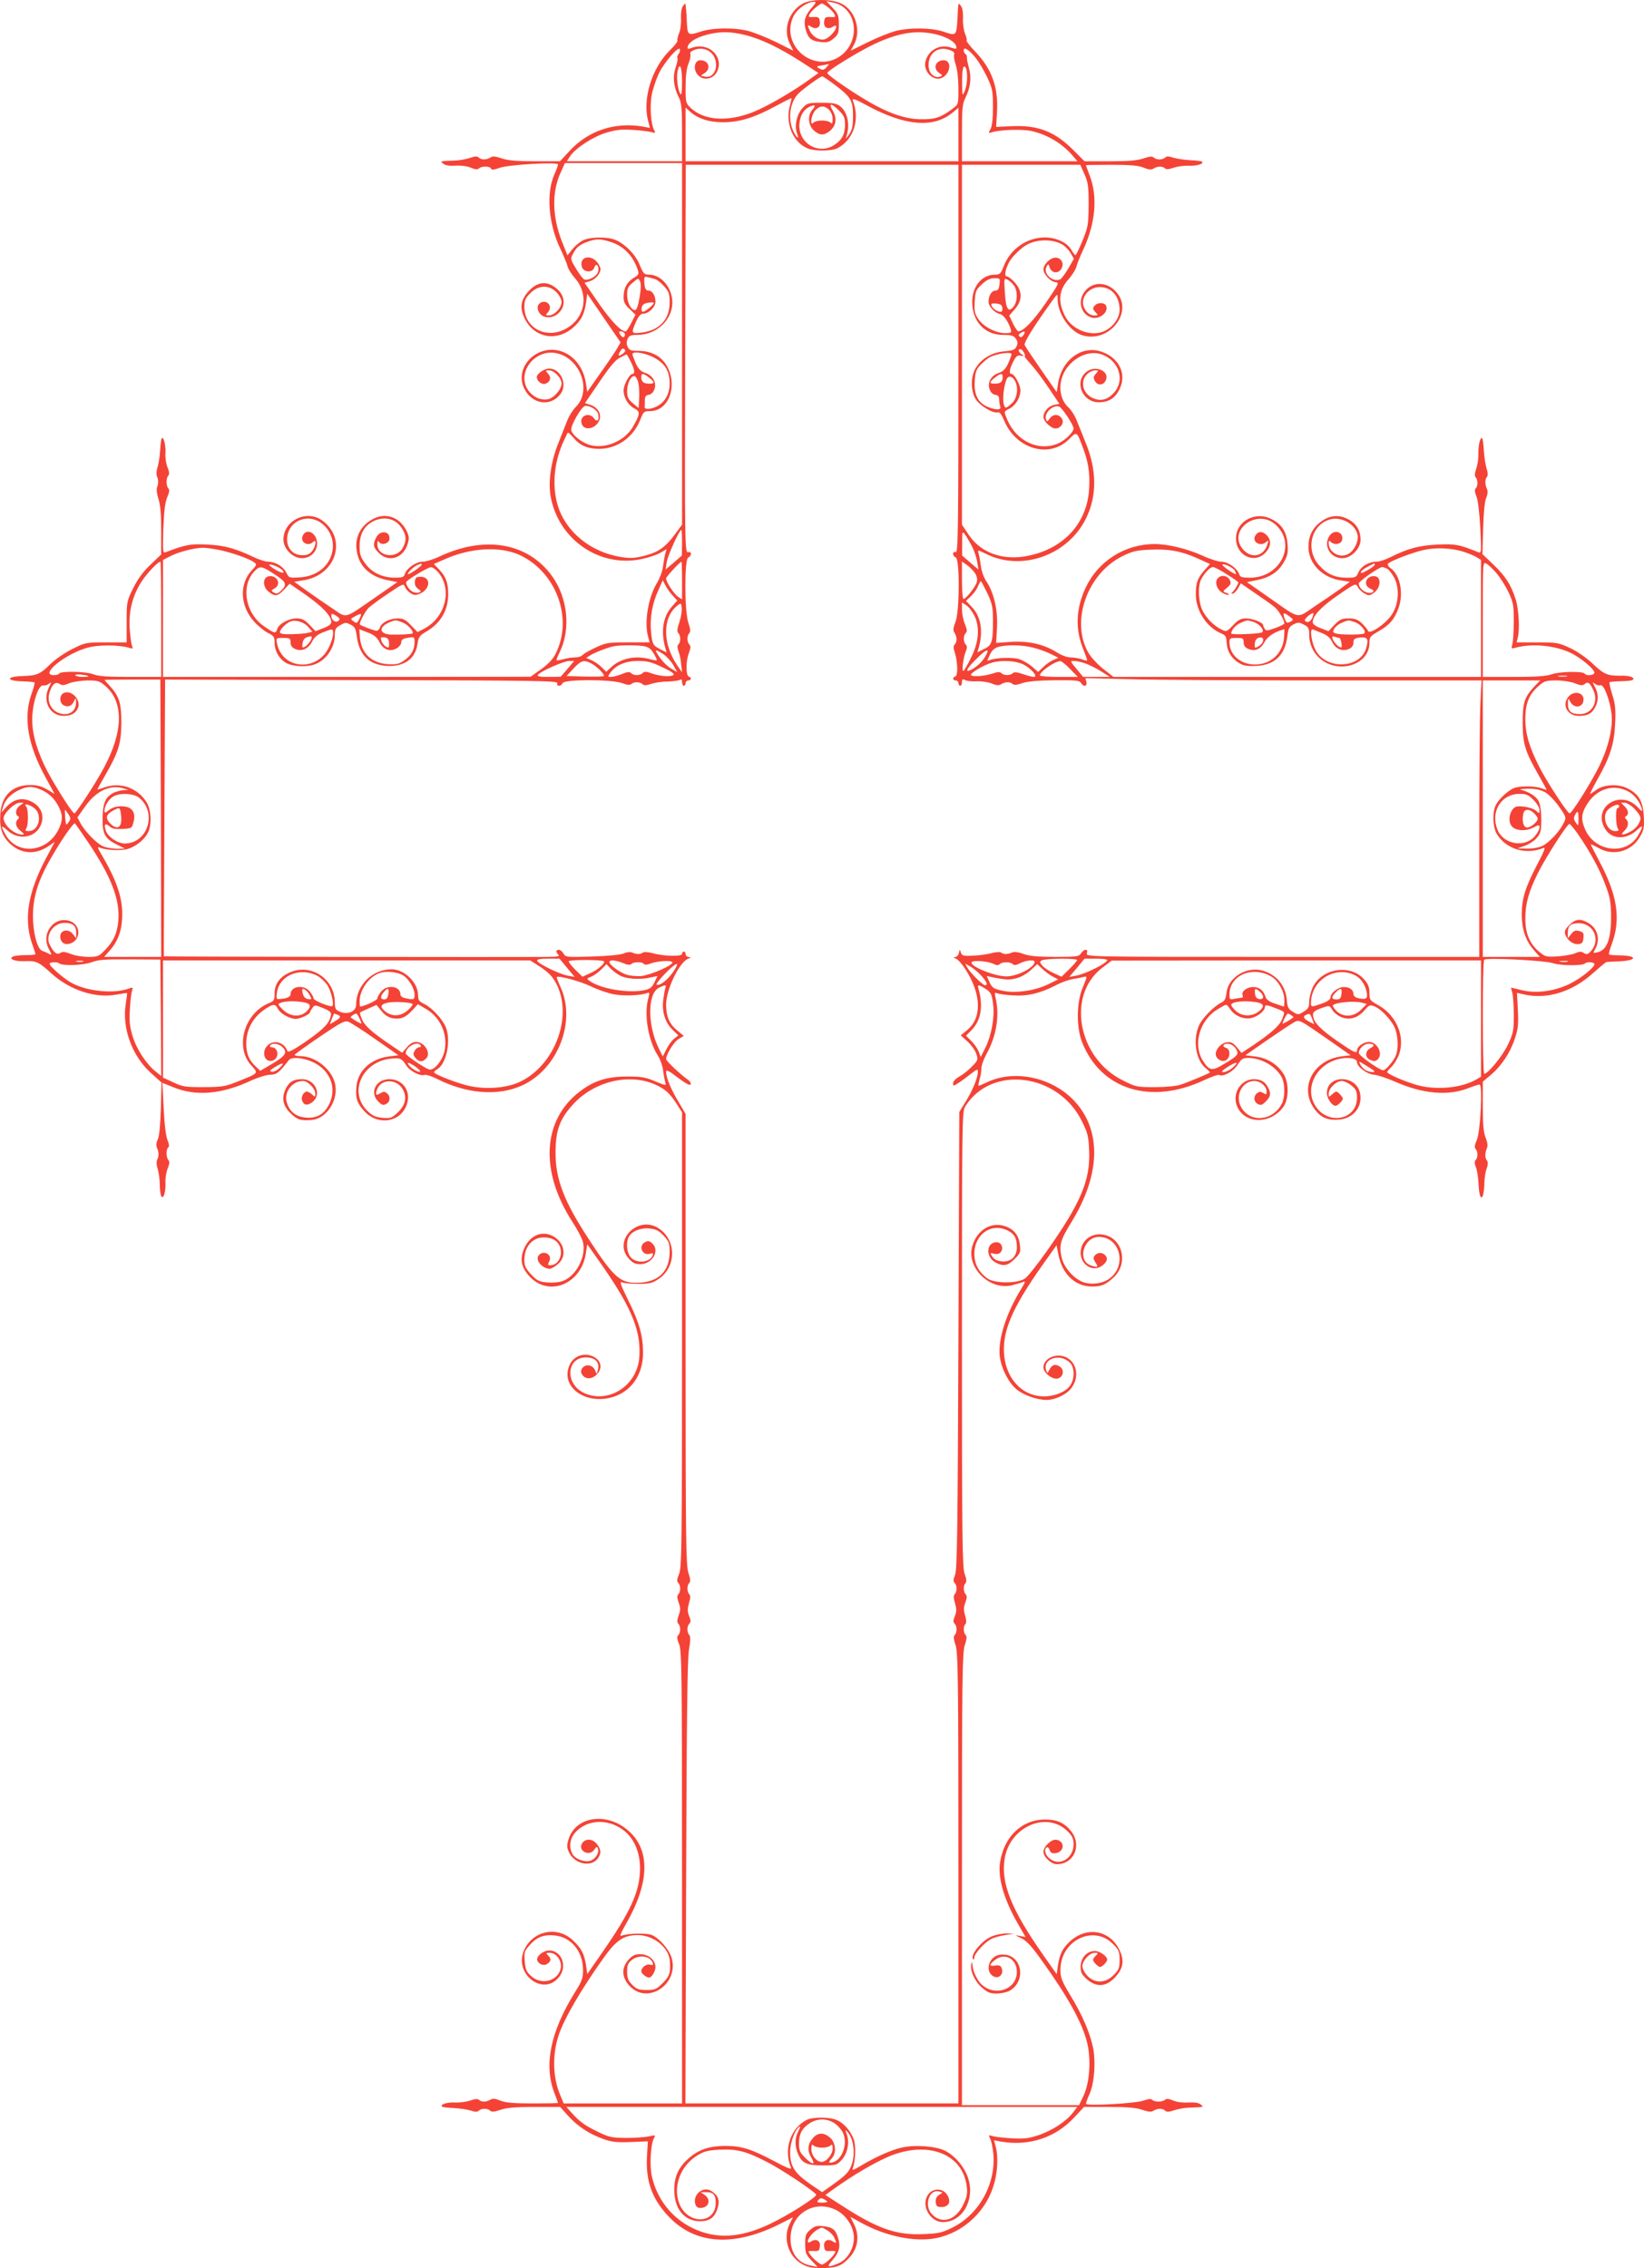 <?xml version="1.0" standalone="no"?>
<!DOCTYPE svg PUBLIC "-//W3C//DTD SVG 20010904//EN"
 "http://www.w3.org/TR/2001/REC-SVG-20010904/DTD/svg10.dtd">
<svg version="1.0" xmlns="http://www.w3.org/2000/svg"
 width="928pt" height="1280pt" viewBox="0 0 928 1280"
 preserveAspectRatio="xMidYMid meet">
<g transform="translate(0,1280) scale(0.1,-0.1)"
fill="#f44336" stroke="none">
<path d="M4530 12779 c-79 -45 -111 -148 -72 -225 l20 -40 -96 48 c-53 26
-124 54 -157 63 -82 21 -207 19 -275 -5 -62 -21 -69 -17 -72 40 -2 48 -4 81
-7 105 -2 19 -2 19 -15 2 -9 -11 -13 -38 -12 -70 2 -29 -3 -67 -11 -85 -7 -18
-11 -36 -9 -41 3 -4 -15 -28 -40 -52 -106 -103 -160 -282 -124 -407 l9 -34
-42 8 c-158 26 -306 -23 -412 -138 l-54 -58 -140 0 c-103 0 -153 4 -188 16
-36 12 -51 14 -65 5 -23 -14 -51 -14 -65 0 -8 8 -21 8 -50 -2 -21 -7 -58 -14
-83 -15 -88 -3 -88 -3 -66 -19 11 -9 35 -12 67 -10 30 2 64 -2 86 -11 25 -11
39 -12 46 -5 15 15 64 14 69 -1 3 -8 16 -7 49 5 50 18 329 34 329 19 0 -5 -9
-31 -21 -57 -47 -107 -33 -280 35 -421 18 -38 36 -81 40 -97 3 -15 22 -44 40
-65 84 -93 59 -230 -53 -289 -111 -58 -231 7 -231 126 0 36 6 49 34 77 46 46
104 48 147 5 17 -18 29 -40 29 -56 0 -32 -41 -75 -71 -75 -21 0 -21 1 -5 19
26 29 -1 69 -38 55 -23 -9 -28 -35 -11 -60 22 -33 77 -33 110 1 39 38 35 94
-10 134 -53 46 -105 44 -155 -6 -51 -52 -59 -99 -28 -161 54 -109 180 -132
274 -50 44 39 62 73 72 139 l7 51 94 -137 94 -137 -18 -32 c-10 -17 -52 -80
-94 -139 l-76 -108 -7 44 c-13 94 -71 166 -148 187 -134 36 -258 -95 -201
-212 42 -88 146 -106 203 -34 44 53 5 146 -62 146 -28 0 -70 -29 -70 -48 0
-22 28 -44 47 -38 29 9 37 35 17 57 -16 18 -16 19 5 19 29 0 71 -43 71 -74 0
-33 -43 -82 -77 -89 -66 -12 -133 47 -133 118 0 76 71 145 149 145 151 0 244
-206 140 -308 -16 -16 -38 -51 -48 -78 -11 -27 -33 -83 -49 -124 -42 -104 -58
-217 -44 -300 43 -244 276 -405 513 -355 39 8 87 24 106 35 l36 21 -7 -23 c-4
-13 -9 -45 -13 -72 -3 -28 -19 -70 -34 -95 -50 -81 -74 -225 -50 -306 l8 -30
-121 0 c-112 0 -126 -2 -183 -29 -35 -16 -68 -35 -74 -42 -6 -8 -26 -14 -43
-14 -17 0 -47 -4 -65 -10 -19 -5 -36 -8 -39 -6 -2 2 5 21 16 43 65 129 48 307
-41 431 -136 189 -379 232 -635 112 -35 -17 -79 -30 -97 -30 -37 0 -90 -37
-100 -70 -5 -17 -15 -20 -58 -20 -70 1 -129 29 -166 81 -26 35 -31 51 -31 98
0 73 31 122 92 146 58 21 112 5 145 -44 27 -39 29 -71 8 -110 -34 -68 -145
-53 -145 18 0 18 3 22 9 13 13 -21 55 -11 59 14 7 49 -55 55 -76 8 -18 -38
-15 -53 17 -85 55 -55 138 -29 162 51 10 32 9 44 -7 76 -40 79 -122 105 -196
61 -61 -36 -92 -93 -86 -162 8 -94 71 -158 175 -179 l56 -11 -124 -86 c-179
-124 -159 -119 -239 -65 -38 25 -103 70 -144 99 l-75 54 44 7 c190 25 259 231
115 338 -88 65 -220 1 -220 -107 0 -52 52 -105 104 -105 49 0 86 36 86 83 0
57 -57 90 -80 46 -20 -37 28 -67 58 -37 21 21 15 -27 -7 -53 -14 -17 -28 -23
-57 -22 -112 3 -111 171 2 202 97 27 192 -73 170 -181 -16 -83 -88 -140 -181
-146 -62 -4 -64 -4 -79 27 -18 35 -62 61 -102 61 -15 0 -52 12 -82 26 -105 50
-165 66 -262 71 -94 5 -124 -1 -234 -43 -17 -7 -18 -1 -14 132 4 102 10 149
22 178 12 27 14 42 7 49 -14 14 -14 60 -1 73 7 7 6 22 -4 46 -8 19 -14 55 -12
79 3 45 -10 97 -21 86 -3 -4 -7 -35 -9 -69 -2 -35 -9 -78 -15 -96 -6 -18 -7
-41 -3 -50 9 -21 9 -42 0 -64 -4 -9 0 -37 8 -62 11 -33 16 -85 16 -181 l0
-134 -60 -57 c-42 -40 -72 -81 -98 -133 -36 -73 -37 -77 -37 -190 l0 -116
-115 0 c-114 0 -118 -1 -191 -37 -44 -22 -96 -58 -125 -86 -56 -56 -76 -65
-156 -67 -97 -3 -95 -28 2 -30 33 -1 62 -4 65 -6 2 -3 -5 -32 -17 -65 -48
-133 -21 -291 82 -476 l48 -88 -42 25 c-31 18 -57 25 -95 25 -101 0 -163 -60
-169 -165 -5 -81 10 -125 58 -169 62 -56 142 -60 214 -11 l35 24 -49 -92
c-101 -190 -126 -339 -81 -476 12 -33 21 -63 21 -66 0 -3 -26 -5 -57 -5 -32 0
-64 -4 -72 -9 -23 -14 17 -28 74 -25 60 2 74 -4 145 -69 103 -94 249 -142 366
-120 33 6 60 10 61 9 2 -1 -2 -29 -7 -61 -22 -136 35 -293 141 -389 l61 -55
-4 -148 c-3 -93 -9 -158 -18 -175 -8 -16 -9 -34 -4 -45 11 -25 12 -45 2 -66
-6 -11 -5 -31 2 -53 6 -19 12 -59 12 -88 0 -30 4 -60 9 -67 12 -20 26 28 23
80 -1 24 5 59 13 78 10 25 11 39 4 46 -14 14 -14 64 -1 72 6 4 5 19 -4 40 -9
21 -18 92 -22 179 l-7 145 63 -25 c127 -52 272 -39 435 37 39 18 87 33 109 34
38 1 49 9 107 83 16 19 80 14 136 -12 94 -44 134 -140 95 -229 -28 -63 -71
-89 -135 -84 -55 5 -91 32 -107 83 -20 59 28 124 91 124 27 0 69 -44 69 -71 0
-21 -1 -21 -18 -6 -10 10 -23 17 -29 17 -18 0 -35 -28 -28 -49 9 -29 31 -32
59 -10 55 43 15 129 -59 129 -47 0 -71 -14 -90 -50 -27 -53 -20 -98 24 -141
38 -38 57 -44 121 -39 86 7 155 118 130 210 -22 80 -111 149 -193 150 -21 0
-36 4 -33 8 3 5 67 51 142 102 118 80 140 92 161 84 13 -5 82 -49 153 -99
l129 -90 -56 -7 c-101 -14 -172 -80 -181 -168 -6 -66 2 -94 44 -140 74 -82
200 -66 238 31 31 76 -17 149 -96 149 -76 0 -114 -75 -63 -126 20 -20 28 -23
45 -14 24 13 26 43 4 61 -13 10 -19 10 -36 0 -26 -16 -31 -10 -19 22 22 58
106 61 142 4 29 -46 19 -93 -27 -136 -33 -31 -40 -33 -86 -29 -39 4 -56 12
-84 39 -108 105 -30 278 133 295 53 5 60 2 87 -39 19 -31 79 -62 103 -53 8 3
40 -7 71 -23 170 -85 344 -98 480 -36 201 92 306 361 216 555 -13 29 -23 54
-21 56 10 10 131 -23 192 -52 39 -19 97 -39 130 -45 57 -11 152 -7 188 7 14 5
15 1 7 -28 -26 -90 -2 -238 54 -326 13 -20 26 -57 29 -82 3 -25 9 -55 12 -67
7 -21 6 -21 -57 5 -53 23 -78 27 -158 27 -112 0 -186 -23 -265 -83 -213 -161
-230 -449 -44 -737 29 -44 56 -96 60 -115 19 -83 -41 -195 -117 -220 -20 -7
-59 -10 -87 -7 -43 4 -56 10 -89 45 -31 34 -38 49 -38 82 0 53 23 96 62 116
36 19 91 13 119 -12 47 -43 25 -133 -34 -134 -15 0 -16 3 -7 21 21 38 -31 68
-59 35 -22 -26 20 -76 63 -76 8 0 28 12 45 26 53 44 38 124 -29 159 -62 32
-129 3 -161 -70 -26 -59 -17 -106 28 -156 109 -121 294 -47 320 128 l8 51 70
-99 c165 -234 225 -367 225 -501 0 -56 -6 -85 -24 -124 -53 -113 -185 -165
-291 -114 -107 52 -98 200 13 200 50 0 77 -27 68 -66 l-7 -28 -12 25 c-15 29
-54 32 -71 7 -8 -13 -8 -23 0 -35 17 -27 53 -28 80 -2 41 39 27 90 -30 109
-50 16 -102 -7 -122 -56 -48 -114 76 -215 225 -183 116 25 191 124 191 254 0
97 -21 171 -84 298 -45 92 -50 106 -32 100 12 -5 53 -8 92 -8 60 0 77 4 111
27 101 67 103 218 3 285 -116 79 -263 -66 -171 -169 22 -25 37 -32 64 -32 70
0 114 77 68 118 -15 14 -24 15 -40 6 -40 -21 -15 -79 28 -65 16 5 20 3 15 -10
-16 -40 -89 -47 -122 -12 -24 25 -30 84 -12 118 18 32 68 52 119 46 36 -4 52
-13 78 -41 29 -31 33 -42 33 -91 0 -105 -59 -166 -164 -173 -113 -7 -145 20
-291 243 -143 218 -190 342 -189 495 1 124 25 188 101 270 118 128 314 175
461 110 56 -25 83 -49 122 -110 l30 -47 0 -1281 c0 -1163 -2 -1285 -16 -1322
-13 -31 -14 -44 -5 -53 14 -14 14 -50 0 -64 -8 -8 -7 -21 2 -47 11 -30 11 -42
0 -72 -9 -26 -10 -39 -2 -47 14 -14 14 -50 0 -64 -9 -9 -8 -22 5 -53 14 -37
16 -159 16 -1315 l0 -1275 -334 0 -334 0 -20 48 c-41 96 -45 223 -10 332 30
95 131 268 261 449 67 93 109 120 186 121 89 0 176 -69 182 -145 5 -68 -1 -87
-40 -126 -35 -35 -44 -39 -91 -39 -44 0 -56 4 -81 29 -23 24 -29 38 -29 75 0
36 5 48 26 65 41 32 103 24 118 -15 5 -13 2 -15 -14 -11 -22 6 -50 -16 -50
-38 0 -12 29 -35 44 -35 14 0 36 35 36 59 0 40 -39 73 -86 73 -30 0 -44 -7
-66 -31 -41 -46 -39 -99 5 -147 101 -111 282 9 238 158 -14 47 -70 111 -111
128 -30 13 -139 10 -172 -4 -12 -5 -3 17 28 71 127 222 135 402 23 511 -121
119 -309 98 -350 -39 -10 -33 -10 -45 4 -74 31 -65 125 -84 162 -32 20 29 19
49 -6 81 -24 31 -65 32 -83 4 -26 -42 39 -77 68 -37 13 19 16 20 21 7 9 -23
-12 -57 -41 -68 -31 -12 -88 9 -103 38 -22 41 -13 92 22 127 72 72 191 71 276
-1 54 -47 84 -121 84 -209 -1 -129 -53 -243 -218 -480 l-80 -115 -7 50 c-10
66 -28 98 -77 143 -89 80 -224 51 -273 -59 -58 -133 106 -261 196 -153 51 60
18 152 -54 152 -34 0 -75 -34 -67 -56 7 -21 36 -32 54 -21 24 15 26 29 8 48
-15 15 -14 16 9 16 36 0 69 -46 62 -85 -14 -74 -108 -100 -167 -47 -27 24 -33
37 -37 84 -4 50 -2 58 27 90 40 46 79 62 141 56 94 -9 160 -89 161 -193 1 -47
-5 -63 -45 -127 -139 -224 -177 -410 -117 -568 12 -30 21 -56 21 -57 0 -2 -65
-3 -144 -3 -109 0 -153 4 -182 16 -29 12 -43 13 -56 5 -22 -14 -51 -14 -64 -1
-7 7 -23 6 -50 -4 -21 -7 -59 -12 -84 -11 -44 3 -88 -11 -75 -23 3 -3 33 -7
66 -8 32 -2 75 -8 95 -14 26 -9 39 -9 47 -1 14 14 50 14 64 0 8 -8 24 -7 59 5
35 12 85 16 192 16 l144 0 44 -49 c54 -60 121 -104 200 -132 48 -17 77 -20
155 -17 l96 4 -5 -86 c-8 -139 30 -242 124 -340 149 -156 366 -171 625 -41
l75 38 -18 -36 c-40 -79 -10 -182 67 -226 32 -19 55 -24 114 -24 80 0 111 11
153 56 52 54 62 126 28 193 l-20 40 62 -34 c140 -77 305 -110 423 -86 158 32
288 156 329 315 18 67 21 154 6 203 l-9 34 42 -8 c158 -26 306 23 412 138 l54
58 140 0 c103 0 153 -4 188 -16 36 -12 51 -14 65 -5 23 14 51 14 65 0 8 -8 21
-8 50 2 21 7 58 14 83 15 88 3 88 3 66 19 -11 9 -35 12 -67 10 -30 -2 -64 2
-86 11 -25 11 -39 12 -46 5 -14 -14 -60 -14 -73 -1 -7 7 -21 6 -45 -3 -40 -17
-329 -33 -329 -19 0 5 9 31 21 57 26 60 35 175 20 255 -17 85 -60 187 -128
298 -50 83 -57 102 -57 146 0 165 186 257 296 146 34 -34 38 -43 38 -90 0 -46
-4 -56 -34 -86 -46 -46 -104 -48 -147 -5 -17 18 -29 40 -29 56 0 31 41 75 70
75 20 0 20 -1 6 -16 -9 -8 -16 -19 -16 -24 0 -11 29 -40 40 -40 11 0 40 29 40
41 0 20 -42 49 -70 49 -45 0 -80 -39 -80 -89 0 -32 6 -44 35 -70 53 -46 105
-44 155 6 51 52 59 99 28 161 -54 109 -180 132 -274 50 -44 -39 -62 -73 -72
-138 l-7 -51 -76 108 c-181 258 -240 406 -218 544 29 181 238 272 356 154 26
-26 33 -41 33 -73 0 -78 -77 -126 -133 -82 -27 21 -36 53 -18 65 5 3 13 -4 16
-15 5 -16 14 -20 32 -18 53 6 56 69 5 76 -27 4 -72 -39 -72 -68 0 -29 44 -70
75 -70 100 0 145 111 78 190 -36 44 -78 62 -142 62 -132 1 -234 -96 -256 -243
-13 -87 22 -207 99 -342 l45 -78 -32 6 c-30 6 -30 5 8 -13 31 -15 59 -45 121
-133 142 -198 221 -341 249 -450 25 -95 17 -226 -17 -302 l-27 -57 -330 0
-331 0 0 1275 c0 1135 2 1279 16 1321 11 33 13 49 5 57 -14 14 -14 50 -1 63 6
6 5 23 -2 47 -9 30 -9 46 1 73 10 26 10 39 2 47 -14 14 -14 50 -1 63 7 7 6 24
-5 53 -13 38 -15 204 -15 1325 0 1227 1 1282 18 1311 146 237 525 190 659 -82
33 -67 38 -85 41 -169 7 -163 -47 -292 -238 -563 -52 -74 -108 -144 -123 -155
-41 -30 -173 -30 -214 0 -49 36 -73 82 -73 138 0 112 98 179 190 131 37 -19
50 -43 50 -93 0 -53 -33 -85 -85 -80 -26 2 -42 10 -53 26 -15 22 -14 23 10 17
16 -4 29 -1 37 9 18 22 4 56 -23 56 -60 0 -64 -85 -5 -115 43 -23 68 -18 106
20 33 33 35 39 30 81 -6 54 -35 90 -89 106 -77 23 -153 -25 -179 -112 -37
-122 97 -254 224 -223 23 6 51 14 61 18 16 7 15 2 -8 -36 -84 -135 -132 -283
-123 -378 7 -69 49 -153 95 -191 41 -34 116 -60 171 -60 51 1 114 32 141 70
56 78 13 180 -75 180 -46 0 -85 -30 -85 -66 0 -28 41 -64 73 -64 35 0 50 46
21 67 -25 18 -46 13 -60 -16 -12 -23 -12 -23 -19 -2 -20 65 80 96 135 41 27
-27 27 -93 0 -130 -25 -35 -87 -60 -148 -60 -133 1 -229 118 -225 275 2 118
63 247 216 464 l81 114 11 -55 c22 -110 95 -178 190 -178 53 0 77 10 123 53
79 76 52 210 -48 237 -73 20 -140 -28 -140 -100 0 -66 66 -108 116 -76 32 21
40 42 24 61 -16 19 -44 19 -60 0 -10 -12 -9 -20 4 -40 18 -27 12 -30 -29 -15
-76 29 -37 160 48 160 121 0 161 -165 57 -237 -35 -25 -90 -33 -135 -22 -58
16 -120 84 -133 146 -14 67 -6 96 54 193 171 276 174 531 9 697 -128 128 -337
168 -487 94 -23 -11 -43 -19 -45 -18 -1 2 2 19 7 38 6 18 10 46 10 62 0 15 13
51 29 80 55 99 74 213 52 310 -8 34 -7 38 7 32 10 -4 49 -10 88 -12 81 -6 155
11 244 57 30 16 73 31 95 35 22 3 50 9 62 12 21 5 21 4 -5 -59 -36 -85 -37
-224 -4 -309 106 -269 389 -356 690 -214 41 19 78 32 83 29 22 -13 81 19 105
57 20 32 30 39 57 39 78 0 159 -47 193 -111 18 -36 18 -112 0 -147 -52 -100
-182 -110 -231 -18 -35 65 8 146 76 146 34 0 69 -31 69 -60 0 -17 -3 -19 -19
-8 -15 9 -23 9 -35 -1 -22 -18 -20 -48 4 -61 17 -9 25 -6 45 14 28 28 31 46
13 79 -17 33 -39 46 -79 47 -75 0 -126 -80 -96 -153 43 -101 187 -103 260 -5
32 43 34 132 5 183 -33 56 -91 94 -161 103 l-57 7 115 80 c64 44 131 89 150
100 40 24 27 30 209 -96 l120 -84 -50 -6 c-161 -20 -242 -176 -155 -296 36
-50 76 -67 142 -61 82 8 134 77 115 154 -26 101 -186 98 -186 -4 0 -30 28 -72
49 -72 12 0 41 29 41 40 0 10 -28 40 -37 40 -4 0 -15 -7 -25 -17 -17 -15 -18
-15 -18 6 0 29 43 71 74 71 13 0 38 -12 55 -26 26 -21 31 -33 31 -68 0 -132
-176 -159 -241 -36 -50 93 7 211 120 249 58 19 121 12 121 -13 0 -26 58 -69
97 -71 21 -2 75 -20 120 -40 155 -68 297 -81 413 -35 28 11 56 20 62 20 18 0
5 -267 -16 -314 -12 -27 -14 -42 -7 -49 14 -14 14 -50 1 -63 -8 -8 -7 -20 1
-40 7 -16 13 -58 15 -93 4 -106 30 -104 33 3 0 27 6 64 13 82 8 23 8 36 1 46
-12 14 -11 43 1 71 5 10 2 33 -8 57 -12 30 -16 75 -16 178 l0 138 45 38 c59
49 110 125 136 205 18 53 21 80 17 161 l-5 97 36 -8 c133 -31 276 13 396 122
36 32 69 60 73 60 4 1 35 3 69 4 105 4 110 32 5 34 -30 0 -57 2 -59 5 -3 3 4
29 15 58 53 143 32 279 -74 475 -24 46 -44 85 -44 87 0 3 19 -6 43 -19 82 -48
185 -21 233 61 23 39 26 53 23 117 -5 85 -28 126 -92 158 -52 27 -134 23 -177
-9 -16 -12 -31 -22 -34 -22 -2 0 15 35 39 78 73 128 97 203 102 317 4 82 1
112 -16 165 -11 35 -18 67 -15 70 3 3 32 5 65 6 32 0 62 3 66 8 14 13 -20 25
-71 23 -72 -1 -93 8 -158 70 -33 31 -86 68 -125 86 -64 30 -75 32 -185 32
l-117 0 6 25 c13 47 6 165 -12 220 -26 81 -58 130 -126 195 l-61 58 4 146 c3
92 9 156 18 173 7 16 9 34 5 45 -13 28 -14 57 -2 71 7 9 6 24 -2 50 -6 20 -13
65 -15 100 -2 34 -6 65 -9 69 -11 10 -23 -40 -22 -87 1 -25 -4 -63 -12 -84 -9
-27 -10 -43 -3 -50 13 -13 13 -49 0 -62 -7 -7 -6 -21 4 -45 9 -21 17 -92 22
-178 7 -139 6 -144 -12 -137 -106 43 -130 48 -229 43 -104 -5 -168 -22 -266
-71 -28 -14 -64 -26 -80 -26 -43 0 -85 -25 -101 -60 -12 -28 -16 -30 -66 -30
-66 0 -111 20 -156 70 -79 88 -45 229 62 259 63 18 143 -27 155 -87 8 -37 -21
-94 -56 -110 -48 -23 -107 13 -107 64 0 14 3 15 12 6 19 -19 56 -14 63 8 14
46 -42 67 -69 28 -39 -55 2 -128 71 -128 50 0 103 54 103 104 0 53 -24 93 -72
117 -52 27 -105 21 -153 -16 -47 -35 -69 -80 -69 -142 0 -94 80 -175 187 -189
l47 -7 -57 -42 c-32 -23 -97 -67 -145 -99 -101 -68 -76 -73 -256 53 l-123 86
54 11 c73 14 122 46 153 100 22 38 26 54 22 103 -5 69 -32 113 -91 142 -90 46
-197 -11 -200 -105 -3 -97 99 -151 164 -87 34 35 38 72 8 102 -23 23 -47 22
-62 -2 -24 -37 29 -68 62 -36 11 10 12 7 6 -13 -20 -69 -89 -85 -137 -32 -95
108 79 239 185 139 117 -110 24 -297 -147 -297 -45 0 -56 3 -61 20 -10 32 -63
70 -99 70 -18 0 -66 15 -107 34 -86 39 -196 66 -271 66 -167 0 -318 -95 -389
-245 -56 -119 -61 -233 -14 -349 13 -33 23 -61 21 -63 -2 -2 -15 1 -30 7 -15
5 -43 10 -61 10 -21 0 -53 12 -80 29 -71 45 -159 65 -258 59 l-84 -6 5 88 c5
99 -18 197 -61 261 -13 19 -27 57 -30 85 -4 27 -9 59 -13 70 -6 22 -6 22 43
-2 201 -100 461 -7 563 200 64 129 62 277 -5 436 -14 36 -35 87 -46 114 -10
28 -31 61 -47 76 -62 56 -62 165 1 237 59 67 142 89 207 54 82 -43 106 -141
50 -205 -38 -43 -77 -53 -124 -31 -39 19 -60 60 -50 99 7 30 39 56 68 56 18 0
18 -1 2 -19 -14 -15 -15 -24 -6 -40 14 -27 46 -27 60 -1 31 58 -65 96 -115 45
-60 -59 -11 -165 77 -165 57 0 93 23 118 75 43 89 -7 184 -114 214 -108 29
-216 -56 -234 -187 l-7 -45 -87 125 c-48 69 -90 132 -94 141 -5 14 48 100 150
242 36 49 36 50 36 20 0 -84 66 -182 137 -206 150 -49 293 126 197 240 -51 61
-132 65 -178 10 -44 -52 -28 -127 30 -149 45 -18 103 25 88 64 -7 19 -45 21
-62 4 -16 -16 -15 -23 4 -42 14 -15 13 -16 -10 -16 -36 0 -69 46 -62 85 8 43
49 75 94 75 67 0 112 -52 112 -129 0 -47 -40 -100 -90 -121 -76 -31 -180 10
-219 88 -41 83 -34 147 24 210 18 21 37 51 41 67 4 16 22 62 41 101 67 147 80
294 34 414 -12 30 -21 56 -21 58 0 1 65 2 144 2 109 0 153 -4 182 -16 29 -12
43 -13 56 -5 22 14 51 14 64 1 7 -7 23 -6 50 4 21 7 59 12 84 11 44 -3 88 11
75 23 -3 3 -33 7 -66 8 -32 2 -75 8 -95 14 -26 9 -39 9 -47 1 -14 -14 -50 -14
-64 0 -8 8 -24 7 -59 -5 -35 -12 -85 -16 -190 -16 l-142 0 -64 64 c-104 104
-200 141 -346 134 l-89 -4 5 86 c8 139 -30 242 -124 340 -30 31 -51 59 -48 62
3 3 -1 21 -9 39 -7 19 -13 57 -11 86 1 32 -3 59 -12 70 -15 20 -15 23 -19 -67
-6 -103 -6 -103 -75 -80 -68 24 -193 26 -275 5 -33 -9 -103 -37 -156 -63 l-97
-48 19 35 c42 78 8 191 -70 230 -54 28 -173 28 -221 0z m51 -24 c-38 -44 -47
-76 -32 -125 14 -48 31 -61 84 -67 36 -4 48 -1 73 20 26 22 29 32 29 81 0 49
-4 59 -35 92 l-35 37 35 -7 c72 -13 120 -75 120 -154 0 -105 -90 -189 -191
-180 -128 13 -206 147 -149 258 20 40 76 79 114 80 15 0 13 -6 -13 -35z m93 4
c14 -11 31 -29 36 -39 8 -16 6 -18 -23 -16 -28 1 -32 -2 -35 -27 -4 -32 21
-46 49 -28 15 9 19 8 19 -1 -1 -18 -31 -54 -58 -67 -28 -15 -74 9 -91 46 -15
33 -14 35 8 22 28 -18 53 -4 49 28 -3 25 -7 28 -35 27 -29 -2 -31 0 -23 16 10
20 58 60 70 60 4 0 19 -9 34 -21z m-462 -158 c89 -23 188 -71 316 -153 l92
-60 -53 -38 c-97 -70 -237 -151 -315 -182 -142 -57 -276 -49 -352 22 -29 27
-30 31 -30 119 0 60 5 104 16 131 9 22 14 46 11 54 -4 10 5 18 27 26 61 20
118 -21 118 -86 0 -45 -29 -75 -64 -66 l-22 5 22 15 c38 25 22 72 -25 72 -28
0 -40 -38 -23 -70 27 -50 98 -43 120 11 35 84 -54 163 -145 129 -22 -8 -26 -7
-23 6 5 26 47 52 108 68 76 20 134 19 222 -3z m1072 5 c63 -15 109 -43 114
-69 3 -14 -1 -15 -28 -6 -64 23 -130 -13 -146 -78 -14 -54 42 -112 89 -94 52
20 63 101 14 101 -47 0 -63 -47 -25 -72 18 -12 19 -16 6 -20 -31 -12 -63 15
-66 55 -6 72 49 118 115 96 24 -8 33 -15 29 -26 -4 -8 1 -35 9 -59 9 -27 15
-81 15 -134 0 -89 0 -89 -32 -113 -67 -50 -99 -61 -178 -60 -90 0 -193 36
-318 112 -96 57 -212 139 -212 149 0 13 181 124 267 164 136 64 238 80 347 54z
m-1454 -111 c-6 -8 -9 -18 -6 -23 3 -4 -2 -28 -10 -53 -18 -51 -12 -108 16
-165 17 -33 20 -59 20 -201 l0 -163 -325 0 -325 0 17 27 c30 46 131 112 205
134 56 17 86 20 151 16 45 -3 93 -9 106 -13 21 -6 22 -5 13 13 -18 33 -25 135
-13 198 6 32 24 86 40 120 30 63 112 158 119 137 2 -7 -1 -19 -8 -27z m1679
-24 c17 -21 46 -70 64 -108 29 -63 32 -76 32 -168 0 -65 -5 -108 -14 -124 -13
-23 -12 -24 10 -17 47 14 167 18 219 7 92 -20 177 -71 236 -141 l26 -30 -326
0 -326 0 0 160 c0 140 3 166 20 199 28 56 35 113 19 169 -7 26 -12 52 -11 59
1 6 -2 14 -8 18 -5 3 -10 13 -10 21 0 23 32 2 69 -45z m-844 -51 c-15 -16 -21
-17 -39 -7 -20 11 -19 12 14 18 19 3 37 7 39 8 2 0 -4 -8 -14 -19z m-815 -83
c0 -56 -3 -77 -10 -67 -14 23 -23 94 -15 129 12 55 25 22 25 -62z m1609 23 c0
-25 -6 -58 -14 -75 -13 -29 -13 -27 -14 42 -1 80 6 113 20 91 5 -7 9 -33 8
-58z m-749 -37 c93 -70 105 -90 105 -176 0 -59 -4 -79 -23 -107 -13 -19 -21
-26 -16 -15 24 66 10 141 -33 175 -21 16 -41 20 -105 20 -76 0 -81 -1 -108
-30 -33 -36 -47 -100 -31 -143 16 -41 -6 -23 -24 20 -29 69 -14 161 34 207 29
28 121 94 132 95 3 1 34 -20 69 -46z m-250 -114 c-30 -104 16 -215 103 -248
40 -15 133 -14 165 3 91 48 128 162 86 269 -5 14 14 8 78 -27 217 -118 379
-131 487 -40 l31 26 0 -151 0 -151 -770 0 -770 0 0 152 0 151 23 -21 c43 -40
107 -62 187 -62 93 0 176 25 296 90 49 26 90 47 91 46 2 -1 -2 -18 -7 -37z
m125 -29 c-28 -31 -23 -89 10 -117 32 -28 55 -29 88 -3 37 29 43 72 18 115
-26 45 -9 45 35 1 28 -28 34 -41 34 -77 0 -56 -16 -87 -59 -116 -92 -62 -211
12 -198 124 5 46 28 80 62 93 28 11 31 4 10 -20z m95 0 c12 -12 20 -33 20 -52
0 -25 -3 -29 -12 -20 -7 7 -28 12 -48 12 -20 0 -41 -5 -48 -12 -23 -23 -13 44
10 69 26 28 52 29 78 3z m-830 -1320 l0 -1021 -40 -54 c-54 -74 -95 -102 -175
-122 -58 -14 -78 -15 -138 -5 -147 26 -272 117 -330 241 -53 113 -49 267 10
401 13 29 26 56 28 58 2 3 16 -10 31 -27 37 -45 79 -63 143 -64 104 -1 197 65
236 166 17 44 20 47 55 47 102 0 156 136 98 248 -30 59 -89 92 -163 92 -44 0
-53 3 -62 23 -7 15 -7 29 0 45 8 18 18 22 56 22 90 1 169 59 191 142 25 93
-42 198 -127 198 -26 0 -32 6 -52 55 -24 59 -82 118 -137 141 -43 18 -135 18
-178 0 -18 -7 -46 -30 -63 -50 l-30 -37 -31 78 c-55 141 -58 279 -7 390 l24
53 330 0 331 0 0 -1020z m1560 -86 c0 -970 -2 -1095 -15 -1090 -9 3 -15 0 -15
-10 0 -8 7 -17 15 -20 23 -9 22 -307 -2 -365 -13 -33 -14 -46 -5 -60 15 -24
15 -52 1 -66 -8 -8 -8 -21 1 -47 16 -51 18 -128 3 -133 -18 -6 -16 -23 2 -23
8 0 15 -7 15 -15 0 -8 5 -15 10 -15 6 0 10 9 10 20 0 17 4 19 18 12 9 -5 40
-9 67 -7 28 1 66 -5 85 -13 26 -11 39 -11 52 -3 22 14 51 14 64 1 7 -7 24 -6
52 4 28 10 88 16 183 17 121 1 143 -1 151 -15 14 -25 37 -20 30 6 l-5 21 249
-6 c137 -4 640 -7 1118 -7 l869 0 -6 -117 c-4 -65 -7 -416 -7 -780 l0 -663
-1111 0 c-1106 0 -1110 0 -1104 20 4 13 2 20 -7 20 -7 0 -19 -9 -26 -20 -11
-18 -23 -20 -145 -20 -98 0 -144 4 -178 16 -29 11 -54 14 -65 9 -27 -11 -47
-12 -62 -1 -7 5 -29 4 -55 -3 -23 -6 -70 -13 -104 -14 -55 -3 -62 -1 -69 17
-6 20 -7 20 -11 -1 -2 -13 -12 -23 -21 -24 -13 0 -12 -2 4 -9 11 -4 35 -31 53
-59 92 -143 95 -277 8 -346 l-34 -28 38 -34 c21 -19 43 -50 50 -70 11 -33 10
-37 -26 -73 -20 -21 -52 -46 -71 -56 -19 -11 -34 -26 -34 -37 0 -17 1 -17 28
0 15 9 46 32 70 51 37 29 42 31 42 14 0 -33 -29 -104 -68 -167 l-37 -60 -5
-1290 c-4 -1063 -7 -1296 -19 -1323 -10 -25 -11 -36 -2 -45 14 -14 14 -50 0
-64 -7 -7 -7 -22 2 -51 9 -33 9 -47 -1 -72 -10 -23 -10 -34 -1 -43 14 -14 14
-50 0 -64 -8 -8 -6 -24 5 -57 14 -42 16 -185 16 -1316 l0 -1270 -771 0 -770 0
4 1243 c3 925 7 1261 16 1316 9 52 9 77 2 84 -14 14 -14 50 0 64 9 9 9 20 -1
43 -10 25 -10 39 -1 72 9 29 9 44 2 51 -14 14 -14 50 0 64 8 8 6 24 -5 57 -14
42 -16 186 -16 1318 l0 1272 -40 68 c-43 71 -70 137 -70 169 0 14 14 8 67 -33
45 -34 69 -46 72 -37 2 7 -6 20 -19 28 -41 29 -120 104 -120 114 0 27 45 99
71 114 l29 17 -36 30 c-46 37 -64 80 -64 148 1 85 74 238 125 258 17 7 17 9 3
9 -10 1 -18 8 -18 16 0 8 -4 15 -10 15 -5 0 -10 -6 -10 -13 0 -16 -103 -14
-167 4 -26 7 -48 8 -55 3 -15 -11 -35 -10 -61 1 -11 4 -29 2 -45 -5 -17 -8
-85 -15 -179 -18 -146 -4 -151 -4 -162 17 -7 11 -18 21 -26 21 -18 0 -19 -12
-3 -28 9 -9 -6 -12 -68 -12 -243 -2 -2158 1 -2159 3 -1 1 1 353 3 782 l4 780
1110 -3 c979 -2 1109 -4 1104 -17 -3 -9 0 -15 10 -15 8 0 17 7 20 15 9 22 273
22 335 0 29 -11 46 -12 53 -5 13 13 49 13 63 -1 8 -8 21 -8 50 2 21 7 63 13
93 13 30 1 61 5 68 9 8 6 12 2 12 -12 0 -12 5 -21 10 -21 6 0 10 7 10 15 0 8
7 15 15 15 18 0 20 17 3 22 -17 6 -17 86 0 131 11 29 12 41 3 50 -14 14 -14
50 0 64 8 8 6 24 -5 57 -23 66 -23 361 -1 370 8 3 15 12 15 20 0 9 -6 13 -14
10 -21 -8 -21 26 -18 1169 l3 1017 770 0 769 0 0 -1096z m711 1044 c21 -47 24
-68 24 -173 -1 -113 -3 -125 -34 -202 -19 -46 -37 -83 -40 -83 -3 0 -14 13
-23 29 -23 42 -86 71 -150 71 -102 0 -196 -66 -233 -164 -16 -41 -21 -46 -49
-46 -74 0 -129 -67 -128 -156 1 -109 71 -184 174 -184 47 0 60 -4 72 -21 11
-16 12 -27 4 -44 -8 -19 -20 -23 -71 -28 -70 -6 -129 -42 -161 -97 -27 -46
-27 -124 0 -170 21 -37 97 -84 125 -77 12 3 22 -10 38 -48 67 -160 255 -214
365 -104 44 45 44 45 76 -40 33 -85 43 -148 38 -237 -10 -194 -140 -338 -342
-380 -140 -30 -267 14 -336 115 l-40 60 0 1015 0 1016 334 0 334 0 23 -52z
m-2678 -382 c74 -22 128 -76 155 -153 10 -30 9 -33 -22 -52 -38 -24 -56 -58
-56 -108 0 -28 8 -43 34 -67 l33 -32 -24 -47 c-13 -26 -27 -47 -31 -47 -27 0
-78 53 -150 155 l-82 119 32 10 c18 6 39 23 48 39 13 24 13 30 0 54 -33 60
-112 50 -96 -11 8 -34 61 -38 71 -5 10 30 29 7 21 -24 -6 -26 -55 -53 -78 -44
-7 2 -28 30 -46 60 -32 53 -33 57 -18 84 19 37 37 52 83 69 49 17 70 17 126 0z
m2552 -15 c16 -9 38 -31 48 -49 l19 -32 -32 -56 c-18 -30 -39 -58 -46 -61 -44
-17 -98 34 -76 73 9 16 10 16 16 -3 13 -42 62 -39 73 5 7 30 -20 55 -51 46
-27 -7 -56 -41 -56 -64 0 -27 38 -68 66 -72 25 -3 23 -6 -53 -118 -69 -100
-126 -160 -155 -160 -4 0 -18 20 -30 44 l-21 45 31 36 c44 49 44 101 1 150
-17 19 -37 35 -45 35 -16 0 -11 36 12 80 15 30 69 83 104 101 58 30 141 30
195 0z m-2298 -196 c12 -3 36 -22 52 -41 27 -30 31 -42 31 -91 0 -96 -58 -158
-159 -170 -58 -7 -59 -4 -31 61 16 34 27 46 42 46 30 0 68 38 68 67 0 35 -18
63 -39 63 -14 0 -20 9 -23 35 -2 20 -2 38 1 40 4 5 10 4 58 -10z m-87 -104
c-8 -47 -16 -71 -25 -71 -23 0 -45 42 -45 86 0 35 5 47 32 69 31 27 32 27 41
7 6 -12 5 -47 -3 -91z m2032 74 c-3 -26 -9 -35 -23 -35 -21 0 -39 -28 -39 -63
0 -26 35 -63 64 -69 20 -3 48 -43 61 -85 6 -21 3 -23 -32 -23 -52 0 -123 37
-151 80 -20 30 -23 45 -20 99 4 58 7 66 41 97 26 24 46 34 70 34 32 0 33 -1
29 -35z m82 -7 c22 -31 20 -91 -3 -119 -30 -36 -43 -13 -49 82 -5 80 -4 81 16
70 12 -6 28 -21 36 -33z m-2057 -124 c-35 -30 -49 -31 -45 -2 2 16 12 25 33
29 42 7 45 1 12 -27z m1991 -2 c2 -12 -2 -22 -8 -22 -19 0 -47 18 -53 35 -5
11 1 14 26 12 24 -2 33 -8 35 -25z m-2132 -143 c3 -6 2 -15 -3 -20 -5 -5 -14
0 -21 11 -10 17 -10 20 2 20 8 0 18 -5 22 -11z m2252 -9 c-9 -13 -16 -16 -23
-9 -7 7 -5 13 5 19 24 15 31 11 18 -10z m-2262 -106 c-25 -18 -31 -12 -14 15
8 14 16 17 23 10 7 -7 4 -15 -9 -25z m2264 6 c6 -11 8 -20 4 -20 -4 0 11 -19
33 -43 22 -24 68 -84 101 -134 l62 -92 -30 -6 c-32 -7 -60 -38 -60 -68 0 -26
47 -69 72 -65 29 4 46 33 32 56 -17 26 -50 27 -68 1 -13 -19 -16 -20 -21 -7
-14 35 37 85 73 74 17 -6 82 -104 82 -124 0 -20 -45 -65 -84 -83 -110 -50
-239 10 -291 134 -19 47 -20 44 15 62 34 18 60 62 60 102 0 31 -34 93 -50 93
-16 0 -12 27 10 70 16 31 24 37 42 33 20 -4 21 -3 6 7 -19 12 -24 30 -8 30 5
0 14 -9 20 -20z m-2090 -27 c64 -34 90 -77 90 -147 0 -60 -27 -108 -76 -131
-34 -16 -66 -17 -65 -2 1 4 1 20 1 36 0 23 5 30 22 33 14 2 26 14 32 31 14 38
-9 79 -53 93 -24 8 -37 21 -52 53 -10 24 -19 47 -19 52 0 19 70 8 120 -18z
m2020 18 c0 -5 -9 -28 -19 -52 -15 -32 -28 -45 -52 -53 -44 -14 -67 -55 -53
-93 6 -17 18 -29 32 -31 16 -2 22 -10 22 -27 0 -13 3 -30 6 -39 8 -21 -24 -21
-71 -2 -54 23 -77 68 -73 143 3 53 8 67 33 94 17 17 39 36 50 42 41 22 125 34
125 18z m-2150 -41 c22 -43 26 -70 10 -70 -16 0 -50 -62 -50 -93 0 -41 26 -84
61 -102 34 -18 33 -31 -8 -103 -46 -81 -159 -128 -244 -103 -44 13 -95 53
-104 81 -8 24 59 140 80 140 29 0 66 -24 71 -46 9 -34 -5 -50 -23 -25 -25 36
-80 17 -71 -25 9 -47 77 -39 100 12 16 35 -6 75 -49 89 l-31 10 82 120 c58 86
91 125 116 137 19 10 36 18 37 18 2 0 12 -18 23 -40z m104 -91 c33 -26 33 -35
-1 -34 -31 0 -43 11 -43 38 0 22 11 22 44 -4z m1996 4 c0 -27 -12 -38 -42 -38
-35 -1 -35 8 -2 34 33 26 44 26 44 4z m-2057 -32 c4 -18 7 -58 5 -88 l-3 -56
-32 27 c-28 23 -33 35 -33 70 0 43 24 90 43 83 6 -2 15 -18 20 -36z m2127 8
c20 -36 12 -95 -16 -123 -15 -14 -30 -26 -35 -26 -22 0 -21 97 2 157 9 26 34
22 49 -8z m-1880 -911 l-1 -73 -46 -40 -46 -39 7 44 c6 37 71 180 82 180 2 0
4 -33 4 -72z m1636 -20 c13 -25 27 -66 30 -89 l7 -43 -46 39 -46 40 0 70 c0
65 1 69 15 50 9 -11 26 -41 40 -67z m-4246 -22 c73 -16 167 -49 194 -69 17
-12 16 -15 -13 -46 -71 -76 -66 -199 11 -286 22 -25 58 -55 79 -66 35 -17 39
-23 39 -57 0 -49 32 -100 75 -118 41 -17 112 -18 152 -3 65 24 113 95 113 166
0 32 5 41 31 55 27 16 33 16 58 3 24 -12 29 -23 35 -66 14 -107 70 -161 170
-167 99 -5 161 40 173 126 5 36 11 45 48 67 82 47 125 121 125 211 0 65 -13
100 -51 140 l-30 31 59 26 c147 66 313 76 425 25 208 -96 304 -360 203 -558
-15 -30 -42 -59 -82 -87 l-59 -42 -1037 -1 -1038 0 0 330 0 330 43 22 c45 23
132 46 182 47 17 0 59 -6 95 -13z m7025 -11 c28 -9 60 -23 73 -31 l22 -14 0
-330 0 -330 -1037 0 -1038 0 -57 45 c-31 24 -68 64 -83 89 -104 177 -9 449
192 548 55 27 79 33 156 36 105 5 176 -8 269 -50 l68 -31 -31 -35 c-39 -44
-49 -72 -49 -135 0 -93 61 -187 144 -222 24 -10 29 -18 30 -52 3 -49 26 -87
69 -114 26 -16 45 -19 98 -17 105 5 163 61 176 169 5 42 10 52 34 65 26 13 32
13 59 -1 26 -13 30 -21 30 -56 0 -51 20 -97 56 -131 103 -96 284 -43 284 84 0
33 4 38 54 67 59 33 89 68 111 132 29 81 8 185 -45 222 -12 8 -19 20 -16 25 9
14 132 62 201 78 71 16 161 12 230 -11z m-7355 -380 l0 -325 -174 0 c-132 0
-182 4 -210 15 -39 16 -182 19 -192 4 -3 -5 -16 -9 -30 -9 -83 0 62 119 190
155 59 17 178 17 235 -1 21 -6 23 -5 16 12 -4 10 -10 54 -13 97 -6 99 16 185
67 265 32 48 92 112 107 112 2 0 4 -146 4 -325z m2940 219 l0 -106 -22 14
c-23 15 -68 83 -68 104 0 9 78 94 87 94 1 0 3 -48 3 -106z m1654 41 c10 -15
14 -34 10 -49 -6 -26 -61 -96 -75 -96 -5 0 -9 47 -9 106 l0 105 29 -20 c15
-11 36 -32 45 -46z m2941 3 c21 -24 52 -72 69 -108 28 -59 31 -74 31 -165 0
-55 -4 -113 -8 -129 -7 -27 -6 -28 15 -22 100 29 248 12 336 -40 57 -34 112
-83 112 -100 0 -15 -45 -20 -54 -6 -9 15 -141 13 -186 -3 -32 -11 -87 -15
-216 -15 l-174 0 0 325 c0 318 0 325 19 315 11 -5 36 -29 56 -52z m-6858 20
c28 -23 11 -27 -27 -6 -22 13 -40 26 -40 30 0 9 49 -9 67 -24z m793 25 c0 -8
-65 -53 -76 -53 -12 0 30 42 51 51 26 10 25 10 25 2z m4591 -34 c5 -10 7 -19
4 -19 -10 0 -75 45 -75 52 0 14 61 -15 71 -33z m789 34 c0 -5 -19 -19 -41 -31
-27 -16 -40 -19 -37 -10 2 7 20 21 39 30 39 21 39 21 39 11z m-6212 -53 c66
-42 74 -58 42 -90 -22 -22 -29 -24 -49 -11 -11 7 -9 11 8 20 41 22 17 76 -31
69 -36 -5 -37 -59 -2 -87 36 -29 51 -27 88 12 l31 33 95 -66 c93 -66 140 -116
140 -151 0 -11 -15 -23 -45 -34 l-44 -17 -34 36 c-28 29 -42 36 -73 36 -45 0
-99 -30 -109 -59 -8 -28 -14 -27 -71 12 -110 73 -138 233 -55 316 29 29 39 27
109 -19z m926 10 c81 -97 40 -257 -82 -319 l-35 -18 -37 38 c-30 32 -44 39
-74 39 -46 0 -92 -23 -101 -50 -3 -11 -12 -20 -19 -20 -12 0 -86 28 -94 35 -7
7 28 74 49 95 13 12 63 49 111 81 80 54 87 57 93 39 4 -11 17 -28 31 -36 20
-14 29 -14 53 -5 62 26 65 96 5 96 -24 0 -30 -5 -32 -27 -2 -18 4 -31 18 -41
18 -13 19 -15 5 -21 -9 -3 -25 -1 -35 4 -23 12 -45 49 -35 58 19 20 122 81
137 81 9 1 28 -13 42 -29z m4451 -11 c36 -22 65 -43 65 -46 0 -10 -24 -48 -34
-55 -8 -5 -7 -8 2 -8 7 0 20 13 30 29 l16 29 86 -59 c47 -32 95 -66 106 -76
21 -17 54 -73 54 -91 0 -4 -23 -16 -51 -26 -43 -16 -53 -17 -60 -5 -5 8 -9 17
-9 21 0 15 -60 38 -96 38 -30 0 -44 -7 -74 -39 -36 -37 -37 -38 -66 -23 -43
21 -83 62 -106 106 -23 46 -28 138 -8 176 18 36 51 70 67 70 7 0 43 -18 78
-41z m906 31 c10 -6 28 -29 40 -52 31 -61 24 -152 -17 -210 -36 -52 -125 -111
-132 -88 -3 8 -19 27 -35 43 -23 21 -39 27 -74 27 -39 0 -50 -5 -80 -36 l-34
-36 -44 17 c-30 11 -45 23 -45 34 0 36 48 87 144 153 97 67 99 67 110 46 6
-12 23 -29 38 -37 25 -14 29 -14 55 5 37 28 41 87 5 92 -50 7 -72 -49 -27 -70
19 -8 22 -14 13 -20 -27 -16 -78 16 -78 49 0 13 115 93 133 93 5 0 17 -5 28
-10z m-4033 -152 l25 -27 -31 -35 c-50 -57 -63 -140 -36 -234 l7 -24 -34 17
c-44 23 -47 28 -54 100 -8 75 7 160 41 234 l25 56 16 -30 c8 -16 27 -42 41
-57z m1775 15 c28 -61 32 -78 32 -158 0 -118 -6 -137 -51 -158 l-37 -18 7 23
c27 95 14 178 -38 232 l-33 35 28 27 c15 14 33 39 39 55 7 16 14 29 17 29 2 0
18 -30 36 -67z m-1738 -164 c-13 -37 -14 -54 -6 -62 14 -14 14 -50 1 -63 -8
-8 -7 -19 0 -39 6 -15 13 -48 15 -74 l5 -45 -27 39 c-84 124 -84 270 0 337 21
17 22 16 25 -13 2 -16 -4 -53 -13 -80z m1666 35 c31 -66 24 -150 -21 -238 -18
-37 -37 -69 -41 -72 -12 -7 -2 74 12 108 9 22 9 32 0 41 -14 14 -14 50 0 64 9
9 8 22 -5 53 -9 22 -16 58 -16 80 l0 40 25 -16 c13 -8 34 -36 46 -60z m-3586
-14 c3 -6 -1 -13 -10 -17 -17 -6 -35 11 -35 35 0 9 5 10 19 2 11 -5 23 -15 26
-20z m113 -4 c-12 -24 -16 -25 -33 -12 -18 13 -17 14 11 29 36 19 39 16 22
-17z m5251 15 c24 -18 24 -19 4 -30 -19 -9 -22 -7 -32 19 -12 35 -6 37 28 11z
m129 -6 c-11 -25 -28 -32 -42 -18 -7 7 31 42 46 43 4 0 2 -11 -4 -25z m-5669
-52 l24 -28 -24 -6 c-13 -4 -54 -7 -91 -8 -50 -1 -68 2 -68 12 0 15 36 51 60
60 28 11 75 -3 99 -30z m536 23 c29 -12 63 -51 53 -61 -4 -4 -85 -8 -123 -6
-63 3 -69 41 -11 67 39 17 40 17 81 0z m4804 3 c31 -11 59 -45 46 -57 -9 -9
-175 -16 -175 -7 0 19 25 48 53 60 39 17 37 17 76 4z m569 0 c33 -11 68 -54
52 -64 -13 -8 -134 -8 -159 0 -18 5 -19 10 -10 26 6 12 25 27 42 34 39 17 37
17 75 4z m-5768 -67 c0 -15 -11 -51 -25 -78 -68 -137 -262 -121 -291 24 -6 32
-6 32 35 32 37 0 41 -2 41 -25 0 -18 8 -29 25 -37 37 -17 76 0 97 42 12 24 30
39 60 51 58 23 58 23 58 -9z m262 -46 c22 -43 59 -56 97 -35 14 8 26 24 26 34
0 15 9 21 38 26 36 6 37 5 37 -25 0 -43 -19 -76 -60 -104 -29 -20 -44 -23 -93
-20 -90 7 -146 60 -155 147 l-4 50 47 -18 c37 -14 53 -27 67 -55z m5106 24
c-9 -90 -75 -150 -165 -150 -80 0 -143 55 -143 125 0 23 4 25 40 25 36 0 40
-2 40 -25 0 -17 8 -29 24 -36 38 -18 73 -3 94 38 17 31 55 57 111 72 2 1 1
-21 -1 -49z m217 26 c27 -11 45 -27 55 -49 18 -39 58 -56 95 -39 17 8 25 20
25 36 0 20 6 24 36 28 44 5 51 -8 35 -62 -33 -110 -216 -121 -280 -17 -27 43
-41 133 -20 125 8 -3 32 -13 54 -22z m-5705 -22 c0 -14 -22 -44 -38 -53 -16
-9 -18 -6 -14 19 4 25 14 34 45 39 4 0 7 -2 7 -5z m436 -34 c1 -25 -2 -28 -16
-20 -16 9 -30 31 -30 49 0 5 10 6 23 4 16 -3 22 -12 23 -33z m4931 5 c-3 -7
-15 -18 -26 -24 -18 -10 -20 -8 -18 16 1 18 9 30 22 34 22 6 30 -4 22 -26z
m433 25 c4 0 10 -13 12 -29 4 -26 2 -29 -14 -20 -16 9 -38 39 -38 54 0 4 7 4
16 1 9 -3 19 -6 24 -6z m-3928 -46 c29 -5 42 -15 58 -42 12 -19 19 -36 17 -38
-2 -2 -19 1 -38 6 -80 23 -167 5 -220 -46 l-27 -25 -26 26 c-14 14 -40 32 -57
39 l-30 13 23 15 c24 15 97 44 133 51 32 7 127 7 167 1z m2201 -9 c32 -8 76
-24 99 -36 l42 -21 -30 -13 c-16 -7 -41 -25 -56 -40 l-28 -27 -34 30 c-19 16
-51 35 -72 42 -36 12 -131 9 -167 -5 -17 -7 -17 -6 0 29 11 25 27 39 47 45 48
14 137 12 199 -4z m-2088 -37 c19 -13 44 -41 56 -62 l22 -39 -33 19 c-29 17
-63 54 -84 92 -10 18 0 15 39 -10z m1821 -5 c-16 -32 -50 -65 -83 -82 -39 -20
-27 6 27 59 55 56 78 65 56 23z m-2363 -78 l-38 -44 -68 -1 c-47 0 -66 3 -61
11 11 19 147 79 177 79 l28 0 -38 -45z m135 31 c32 -17 78 -64 70 -71 -3 -3
-51 -4 -108 -3 l-102 3 40 43 c42 45 58 50 100 28z m402 -22 c55 -26 70 -38
60 -44 -18 -11 -78 -6 -125 11 -27 10 -38 10 -47 1 -15 -15 -50 -16 -65 -1 -9
9 -22 8 -53 -5 -22 -9 -50 -16 -61 -16 -19 0 -19 1 -5 22 31 44 86 68 156 68
55 0 78 -6 140 -36z m2041 14 c45 -25 79 -68 55 -68 -9 0 -36 7 -62 16 -33 11
-49 13 -57 5 -14 -14 -50 -14 -64 0 -8 8 -21 8 -47 -1 -46 -15 -109 -21 -124
-11 -13 8 65 56 116 71 55 17 142 11 183 -12z m259 -23 l44 -45 -107 0 c-59 0
-107 4 -107 8 0 22 81 79 115 81 6 1 31 -19 55 -44z m87 31 c22 -8 62 -28 89
-45 l49 -31 -75 0 -76 0 -37 45 c-37 44 -37 45 -14 45 14 0 42 -6 64 -14z
m-5628 -72 c2 -2 -12 -4 -32 -4 -20 0 -38 4 -42 9 -5 9 64 4 74 -5z m8344 -1
c-13 -2 -33 -2 -45 0 -13 2 -3 4 22 4 25 0 35 -2 23 -4z m-7935 -800 l2 -783
-161 0 -161 0 36 41 c45 53 66 116 66 199 0 99 -33 194 -116 336 -25 42 -26
47 -9 40 39 -15 122 -18 159 -6 45 14 92 53 111 91 22 42 19 127 -6 169 -51
84 -149 119 -241 86 -21 -8 -38 -12 -38 -11 0 2 18 35 40 73 79 137 94 185 95
302 0 114 -12 152 -69 213 -14 15 -26 29 -26 30 0 1 71 2 158 2 l157 0 3 -782z
m-312 745 c103 -91 100 -256 -8 -458 -44 -84 -159 -260 -168 -260 -13 0 -132
191 -170 272 -52 111 -74 204 -67 288 7 86 37 166 61 162 10 -2 25 3 33 10 14
11 14 9 0 -19 -40 -77 3 -162 81 -163 44 0 71 15 83 47 17 46 -41 104 -83 81
-24 -12 -23 -55 1 -68 25 -13 46 -5 59 23 10 21 11 21 11 -7 1 -39 -25 -66
-63 -66 -65 0 -107 61 -86 124 15 46 33 61 57 46 14 -9 26 -8 53 4 20 8 65 15
102 16 62 0 70 -3 104 -32z m8067 0 c-58 -62 -68 -92 -68 -208 1 -119 13 -159
90 -294 25 -44 45 -81 45 -82 0 -2 -12 1 -27 7 -39 15 -134 15 -163 -1 -35
-18 -79 -60 -96 -92 -21 -40 -18 -127 5 -164 53 -87 165 -120 264 -79 13 5 2
-22 -37 -96 -66 -126 -86 -191 -86 -279 0 -83 21 -146 66 -199 l36 -41 -161 0
-161 0 0 780 0 780 162 0 162 0 -31 -32z m227 16 c32 -13 43 -14 55 -4 19 15
29 8 49 -35 31 -65 -8 -135 -76 -135 -49 0 -68 16 -67 58 0 34 1 35 11 15 23
-48 82 -35 76 16 -4 35 -55 42 -82 12 -43 -47 -10 -111 56 -111 50 0 74 13 93
50 19 38 19 73 -2 113 -15 30 -15 31 0 18 9 -7 23 -11 31 -8 19 8 54 -84 63
-163 8 -77 -18 -187 -68 -290 -43 -89 -156 -270 -169 -270 -12 0 -133 185
-173 266 -56 112 -77 184 -77 266 0 88 21 139 74 186 33 29 43 32 101 32 36 0
82 -7 105 -16z m-8662 -599 c47 -20 79 -50 103 -97 23 -45 24 -74 4 -119 -60
-139 -235 -161 -304 -39 -29 53 -26 57 14 21 57 -50 143 -41 178 19 33 55 15
115 -43 145 -54 28 -105 16 -148 -33 l-24 -27 7 25 c11 42 39 74 85 98 52 26
78 27 128 7z m472 5 l25 -8 -28 -1 c-15 -1 -41 -8 -56 -15 -46 -24 -60 -56
-62 -141 -2 -91 13 -118 82 -152 l44 -22 -41 -1 c-23 0 -56 5 -75 11 -37 12
-106 81 -135 134 l-17 32 43 61 c62 89 143 127 220 102z m8494 -18 c33 -19 61
-55 72 -92 6 -23 5 -23 -25 8 -100 99 -254 -6 -181 -125 37 -62 121 -64 183
-5 33 31 34 20 4 -32 -64 -112 -236 -96 -296 26 -27 58 -27 92 4 144 55 93
153 124 239 76z m-476 -1 c22 -11 54 -44 81 -81 43 -61 43 -63 28 -94 -23 -48
-83 -112 -121 -130 -19 -9 -57 -16 -88 -15 l-53 1 42 15 c23 8 54 28 68 45 22
26 25 39 25 104 0 46 -6 86 -15 103 -13 27 -55 53 -100 64 -11 3 6 5 38 6 39
1 70 -5 95 -18z m-7934 -32 c105 -83 51 -259 -80 -259 -40 0 -95 37 -107 73
-12 36 -3 45 22 23 14 -13 33 -16 72 -14 53 3 54 4 63 40 14 56 -11 88 -68 88
-29 0 -52 -7 -70 -21 -24 -19 -26 -19 -26 -2 1 27 24 64 51 79 38 21 112 17
143 -7z m7872 -13 c19 -19 34 -44 34 -57 0 -21 -1 -22 -20 -4 -11 10 -41 20
-69 23 -42 4 -50 1 -65 -19 -19 -28 -21 -69 -3 -91 20 -26 78 -31 120 -9 36
18 37 18 37 0 0 -10 -13 -33 -28 -50 -57 -64 -174 -44 -208 36 -43 103 18 205
125 205 36 0 49 -6 77 -34z m-8544 -32 c-23 -16 -29 -48 -11 -60 8 -4 8 -9 0
-17 -18 -18 -12 -45 15 -66 20 -16 23 -21 10 -21 -45 0 -106 54 -106 93 0 27
63 87 91 87 l23 0 -22 -16z m9114 -18 c19 -19 34 -42 34 -53 0 -26 -26 -61
-60 -78 -41 -21 -58 -19 -32 5 24 23 28 50 11 67 -8 8 -8 13 0 17 17 11 13 34
-9 56 l-20 20 21 0 c12 0 36 -15 55 -34z m-9032 3 c47 -37 26 -129 -31 -129
-19 0 -23 3 -16 13 14 16 14 109 1 125 -18 21 16 14 46 -9z m8946 11 c0 -5 -4
-10 -9 -10 -13 0 -11 -101 2 -117 7 -10 3 -13 -16 -13 -50 0 -78 88 -39 122
28 25 62 35 62 18z m-8458 -41 c12 -77 -17 -101 -62 -54 -27 29 -21 51 21 72
34 18 36 17 41 -18z m-296 -4 c14 -21 14 -27 1 -45 -14 -20 -15 -19 -19 24 -2
25 -2 46 -1 46 1 0 10 -11 19 -25z m8274 5 c11 -11 20 -24 20 -30 0 -17 -39
-50 -59 -50 -21 0 -31 34 -23 75 5 31 34 33 62 5z m250 -32 c0 -41 0 -42 -15
-20 -12 16 -13 26 -5 42 16 29 20 25 20 -22z m-8406 -141 c125 -188 173 -314
164 -431 -6 -72 -26 -116 -76 -168 -34 -35 -40 -38 -94 -38 -32 0 -76 7 -99
17 -32 12 -46 14 -59 5 -19 -12 -36 1 -59 46 -28 53 20 124 83 124 47 0 66
-17 66 -56 l0 -31 -19 24 c-24 32 -71 23 -71 -13 0 -34 25 -52 58 -40 58 20
59 100 2 124 -89 37 -172 -64 -125 -154 19 -36 19 -38 -2 -27 -10 5 -25 12
-34 15 -28 8 -53 102 -53 196 0 134 42 242 172 442 31 47 60 84 64 82 4 -3 41
-56 82 -117z m8403 56 c70 -102 122 -197 154 -284 27 -70 32 -99 33 -174 1
-133 -22 -196 -76 -209 -27 -6 -27 -6 -12 21 28 54 12 112 -38 143 -46 28 -75
25 -109 -10 -23 -22 -29 -35 -24 -52 10 -33 45 -59 74 -56 21 2 27 9 29 35 3
28 -1 33 -24 39 -21 5 -31 2 -45 -17 l-19 -24 0 31 c0 40 16 54 61 54 88 0
128 -100 64 -163 -13 -13 -20 -14 -35 -5 -14 9 -25 9 -47 -1 -15 -7 -59 -15
-98 -18 -67 -4 -72 -3 -107 26 -54 46 -78 103 -78 187 0 85 19 152 72 259 45
89 164 275 177 275 4 0 26 -26 48 -57z m-7999 -1036 l2 -329 -30 24 c-53 41
-109 127 -131 199 -17 55 -20 87 -16 152 2 45 8 92 12 105 7 20 5 22 -16 14
-82 -31 -229 -18 -319 28 -44 22 -130 96 -130 111 0 10 43 12 53 3 16 -16 134
-12 182 5 42 16 79 18 220 17 l170 -1 3 -328z m2293 281 l43 -51 -39 7 c-46 8
-167 67 -173 84 -2 8 15 12 61 12 l65 0 43 -52z m208 37 c9 -10 -35 -49 -78
-67 l-43 -20 -39 38 c-21 21 -39 43 -39 49 0 10 188 10 199 0z m2671 7 c0 -4
-20 -27 -44 -51 l-44 -43 -43 20 c-24 10 -53 29 -64 41 -16 19 -17 24 -5 31
18 12 200 13 200 2z m170 0 c0 -17 -119 -77 -176 -88 l-38 -7 43 51 43 52 64
0 c35 0 64 -3 64 -8z m2518 -18 c43 -14 165 -15 179 -1 10 11 53 8 53 -4 0
-19 -75 -79 -137 -110 -87 -43 -190 -57 -272 -37 l-62 15 8 -31 c4 -17 8 -74
8 -126 0 -87 -3 -101 -33 -165 -29 -62 -113 -165 -134 -165 -10 0 -11 634 0
644 12 13 343 -4 390 -20z m-8300 9 c-10 -2 -26 -2 -35 0 -10 3 -2 5 17 5 19
0 27 -2 18 -5z m2572 -23 c61 -39 85 -66 109 -120 80 -185 -24 -445 -214 -535
-72 -34 -182 -44 -278 -25 -64 12 -207 67 -207 79 0 3 9 12 21 19 50 32 76
163 45 236 -19 46 -79 110 -121 130 -29 14 -35 22 -35 49 0 72 -77 147 -150
147 -109 0 -200 -91 -200 -201 0 -37 -47 -57 -90 -39 -26 11 -30 17 -30 54 -1
128 -127 217 -245 172 -62 -24 -95 -66 -95 -121 0 -39 -3 -44 -32 -56 -139
-57 -194 -247 -100 -351 42 -46 44 -43 -73 -90 -74 -30 -89 -32 -195 -33 -104
0 -120 2 -172 27 l-58 27 0 330 0 331 1037 0 1036 0 47 -30z m477 15 c25 -11
40 -12 47 -5 13 13 63 13 71 0 4 -6 16 -5 33 1 40 16 120 21 127 9 9 -15 -120
-72 -175 -78 -26 -2 -64 1 -84 8 -38 12 -96 55 -96 71 0 14 36 11 77 -6z
m2092 -5 c17 -8 26 -9 34 -1 14 14 60 14 74 0 8 -8 19 -6 41 5 33 17 82 22 82
8 0 -32 -98 -82 -159 -82 -68 0 -209 58 -196 80 8 13 97 5 124 -10z m2751
-308 l0 -328 -27 -16 c-81 -47 -220 -61 -328 -33 -67 18 -175 64 -175 75 0 4
10 15 21 26 12 10 30 37 40 59 47 102 -3 233 -112 293 -46 26 -49 29 -49 69 0
33 -7 50 -30 76 -78 89 -241 63 -291 -47 -10 -23 -19 -58 -19 -79 0 -31 -5
-40 -31 -56 -30 -19 -32 -19 -61 -1 -25 15 -31 26 -34 64 -6 82 -56 144 -135
168 -91 27 -196 -37 -206 -125 -4 -35 -11 -47 -29 -55 -40 -19 -106 -86 -125
-127 -38 -82 -19 -200 39 -245 14 -11 23 -22 21 -23 -9 -7 -127 -56 -164 -68
-23 -8 -84 -14 -146 -14 -102 0 -108 1 -181 38 -253 125 -319 479 -118 634
l55 42 1043 1 1042 0 0 -328z m488 321 c-10 -2 -28 -2 -40 0 -13 2 -5 4 17 4
22 1 32 -1 23 -4z m-5347 -79 c37 -19 113 -24 172 -10 l38 8 -17 -36 c-14 -28
-26 -37 -53 -43 -91 -20 -248 6 -311 50 -20 14 -20 15 9 26 16 7 41 26 56 41
l28 29 22 -23 c12 -13 37 -32 56 -42z m300 23 c-32 -47 -75 -81 -94 -74 -13 4
95 117 113 117 6 0 -3 -20 -19 -43z m1740 -25 c30 -34 37 -52 19 -52 -13 0
-85 72 -100 100 l-12 22 32 -18 c18 -11 45 -34 61 -52z m403 -4 l29 -15 -57
-28 c-75 -36 -183 -52 -257 -36 -49 10 -58 16 -73 47 l-16 36 27 -6 c80 -16
103 -17 142 -6 24 6 59 26 79 45 l37 34 30 -28 c17 -16 43 -35 59 -43z m-4149
3 c16 -9 40 -32 52 -49 21 -32 40 -108 29 -119 -9 -9 -106 30 -106 43 0 6 -9
23 -21 38 -33 42 -109 32 -109 -15 0 -11 -12 -19 -36 -24 -20 -3 -38 -4 -41
-1 -3 3 -2 21 1 40 18 96 136 140 231 87z m483 3 c31 -21 62 -73 62 -106 0
-30 -2 -31 -49 -22 -20 4 -31 12 -31 23 0 47 -76 57 -109 15 -12 -15 -21 -32
-21 -39 0 -10 -76 -45 -97 -45 -2 0 -3 14 -3 30 0 65 55 141 116 160 37 12
102 4 132 -16z m4900 -6 c39 -24 72 -84 72 -133 0 -19 -1 -35 -3 -35 -2 0 -24
7 -50 16 -31 10 -48 23 -53 37 -11 37 -35 57 -70 57 -36 0 -68 -25 -60 -46 3
-8 2 -14 -3 -14 -5 0 -23 -3 -40 -6 -29 -6 -31 -5 -31 24 0 109 131 164 238
100z m473 7 c31 -17 54 -49 63 -92 8 -37 -1 -45 -43 -37 -20 4 -31 13 -31 23
0 25 -21 41 -54 41 -33 0 -76 -34 -76 -60 0 -10 -17 -22 -47 -33 -59 -21 -63
-21 -63 1 0 130 136 216 251 157z m-3895 -70 c-3 -8 -8 -37 -12 -65 -9 -68 10
-130 52 -171 l33 -32 -23 -18 c-13 -10 -33 -37 -44 -60 l-21 -41 -20 41 c-66
129 -68 311 -3 346 35 18 46 19 38 0z m1802 -2 c37 -24 40 -30 48 -92 9 -71
-9 -171 -42 -240 l-28 -56 -12 32 c-7 17 -26 44 -42 59 l-29 29 32 33 c52 53
66 134 39 230 -8 27 -2 27 34 5z m-3832 -11 c6 -4 17 -17 23 -30 12 -22 11
-23 -10 -20 -15 2 -25 12 -30 31 -7 27 -3 33 17 19z m466 -22 c-3 -21 -10 -30
-23 -30 -23 0 -24 17 -2 42 23 26 30 22 25 -12z m4920 13 c25 -22 23 -45 -3
-41 -15 2 -23 11 -25 31 -3 31 2 33 28 10z m460 -13 c-3 -24 -9 -30 -28 -30
-29 0 -31 13 -4 40 28 28 37 25 32 -10z m-5859 -46 c42 -7 47 -24 15 -54 -35
-32 -92 -27 -131 12 -30 29 -31 32 -12 39 25 10 79 11 128 3z m616 -10 c3 -3
-9 -19 -27 -35 -39 -35 -87 -38 -126 -8 -34 27 -29 42 15 51 37 7 128 2 138
-8z m4764 10 c44 -8 47 -25 11 -53 -37 -29 -94 -28 -128 4 -14 13 -26 28 -26
34 0 18 74 26 143 15z m597 -3 l25 -7 -32 -32 c-42 -42 -101 -45 -140 -6 -14
14 -22 28 -19 31 17 17 123 26 166 14z m-6120 -36 c14 -26 66 -55 100 -55 23
0 80 26 80 38 0 4 7 15 14 25 13 17 16 16 60 -2 49 -21 51 -26 37 -63 -13 -34
-52 -69 -148 -135 -61 -41 -88 -54 -91 -44 -16 49 -77 66 -112 31 -37 -37 -16
-100 29 -85 39 12 34 75 -6 75 -8 0 -11 5 -8 10 10 15 46 12 67 -7 33 -30 22
-50 -52 -94 l-71 -42 -25 24 c-39 36 -54 73 -54 129 0 84 41 155 115 201 39
25 49 24 65 -6z m645 -51 c46 -8 74 3 112 44 l32 35 46 -27 c82 -48 124 -144
104 -238 -12 -55 -61 -113 -88 -103 -32 12 -131 80 -131 90 0 38 67 74 85 45
3 -5 -1 -10 -9 -10 -8 0 -20 -9 -26 -21 -9 -16 -8 -25 6 -40 21 -23 37 -24 59
-3 30 30 -8 94 -56 94 -18 0 -36 -10 -53 -31 l-26 -30 -62 42 c-103 69 -150
110 -165 147 -8 19 -13 36 -11 38 2 2 24 12 48 23 l45 20 28 -34 c17 -22 40
-37 62 -41z m4729 51 c24 -36 72 -58 114 -51 37 6 82 40 82 63 0 15 14 13 77
-13 38 -16 37 -14 19 -58 -14 -35 -62 -77 -164 -146 l-64 -42 -26 32 c-21 25
-33 31 -56 28 -36 -4 -71 -47 -62 -76 9 -26 42 -38 61 -22 22 19 19 61 -5 67
-23 6 -17 23 9 23 23 0 48 -20 55 -45 5 -17 -6 -28 -64 -63 -79 -49 -92 -48
-132 15 -54 89 -17 223 80 284 25 16 49 29 53 29 4 0 14 -11 23 -25z m625 -44
c46 -20 94 -7 131 35 29 34 33 35 60 24 42 -17 107 -91 119 -136 14 -50 14
-105 0 -141 -11 -29 -57 -83 -71 -83 -20 0 -138 83 -138 98 0 23 30 52 55 52
32 0 38 -12 12 -24 -32 -17 -34 -53 -3 -67 20 -9 29 -9 41 1 35 29 1 100 -48
100 -29 0 -67 -26 -67 -47 0 -21 -17 -13 -107 49 -92 64 -131 101 -139 135 -8
30 0 38 51 56 39 14 40 13 56 -13 9 -15 31 -32 48 -39z m-5665 13 c23 -9 20
-17 -13 -37 l-29 -17 11 30 c6 16 12 30 13 30 1 0 9 -3 18 -6z m124 -19 c7
-14 12 -28 12 -31 0 -4 -41 19 -60 34 -5 3 21 22 31 22 3 0 11 -11 17 -25z
m5262 15 c8 -5 12 -11 10 -12 -19 -15 -60 -38 -60 -34 0 11 24 56 29 56 3 0
13 -4 21 -10z m117 -20 l11 -30 -29 15 c-31 16 -37 30 -16 38 21 9 22 8 34
-23z m-5037 -298 c-14 -5 -62 28 -68 47 -2 7 15 0 38 -15 23 -16 37 -30 30
-32z m4587 22 c-15 -13 -38 -24 -50 -24 -16 0 -11 7 23 29 52 33 68 30 27 -5z
m798 -16 c13 -12 -22 -10 -45 2 -11 6 -25 20 -31 32 -11 21 -11 21 27 -2 22
-13 43 -27 49 -32z m-6176 16 c-15 -15 -35 -24 -45 -22 -15 3 -12 7 16 25 48
29 60 28 29 -3z m4476 -5898 c-37 -48 -118 -101 -195 -126 -53 -18 -80 -21
-150 -17 -47 3 -96 8 -109 13 -21 6 -22 5 -12 -15 7 -11 14 -49 18 -84 16
-173 -83 -348 -237 -421 -56 -27 -78 -31 -163 -34 -149 -6 -256 32 -455 161
l-93 60 53 38 c104 74 218 141 300 177 221 95 423 20 445 -167 5 -42 1 -59
-21 -105 -42 -86 -121 -110 -176 -51 -45 48 -16 142 40 128 l21 -6 -21 -14
c-14 -10 -20 -23 -18 -41 2 -22 8 -27 32 -27 38 0 54 25 38 59 -25 55 -99 52
-122 -5 -25 -60 27 -139 92 -139 108 0 180 119 145 241 -19 65 -73 131 -131
161 -52 27 -173 36 -248 18 -60 -14 -147 -53 -227 -101 -46 -27 -53 -30 -47
-13 15 38 18 122 6 158 -16 48 -56 95 -97 112 -42 18 -137 18 -171 0 -91 -48
-130 -167 -87 -269 5 -13 -22 -2 -97 38 -129 68 -183 85 -274 85 -87 0 -149
-20 -203 -67 -59 -50 -85 -104 -85 -178 -1 -109 56 -180 145 -180 56 0 84 21
100 75 13 43 3 71 -35 95 -45 30 -105 -17 -92 -71 5 -17 13 -24 29 -24 48 0
63 46 25 73 l-23 16 30 0 c41 1 55 -15 55 -60 0 -122 -159 -125 -206 -4 -36
96 6 211 100 270 43 26 61 30 132 34 96 4 148 -10 266 -71 84 -43 269 -167
275 -183 4 -14 -162 -119 -264 -167 -166 -78 -301 -85 -431 -23 -120 57 -205
166 -233 296 -13 59 -6 176 11 210 12 21 11 21 -26 13 -22 -5 -80 -9 -129 -9
-83 1 -96 3 -165 37 -73 36 -98 54 -149 111 l-24 27 1442 0 1442 0 -26 -34z
m-1348 -56 c18 -10 39 -34 49 -51 32 -62 1 -157 -57 -172 -23 -6 -24 1 -2 25
26 29 20 88 -12 115 -33 29 -66 29 -93 1 -33 -36 -37 -72 -13 -113 26 -44 9
-45 -35 -1 -28 28 -34 41 -34 78 0 55 16 86 59 115 42 28 95 30 138 3z m-202
-50 c-19 -36 -19 -81 -1 -124 22 -53 49 -66 139 -66 75 0 80 1 107 30 34 36
47 100 30 145 -10 26 -9 28 3 15 34 -36 46 -120 26 -181 -15 -45 -32 -63 -106
-116 l-62 -44 -58 39 c-98 67 -123 105 -123 188 0 43 19 104 41 131 19 22 20
15 4 -17z m135 -90 c20 0 41 5 48 12 9 9 12 6 12 -17 0 -33 -35 -75 -62 -75
-29 0 -58 36 -58 72 0 25 3 29 12 20 7 -7 28 -12 48 -12z m30 -305 c0 -3 -14
-5 -31 -5 -27 0 -30 2 -19 15 9 11 17 12 31 4 10 -5 19 -12 19 -14z m48 -46
c59 -29 102 -96 102 -158 0 -63 -38 -124 -90 -145 -59 -24 -66 -20 -31 19 38
44 47 76 32 125 -14 48 -31 61 -84 67 -36 4 -48 1 -73 -20 -26 -22 -29 -32
-29 -81 0 -49 4 -59 35 -92 l35 -37 -35 7 c-79 14 -123 77 -117 168 8 130 137
204 255 147z m-48 -116 c16 -9 33 -27 39 -40 15 -33 14 -35 -8 -22 -28 18 -53
4 -49 -28 3 -25 7 -28 36 -26 32 1 33 0 19 -20 -8 -12 -26 -30 -40 -41 -27
-20 -27 -20 -54 0 -14 11 -32 29 -40 41 -14 20 -13 21 19 20 29 -2 33 1 36 26
4 32 -21 46 -49 28 -15 -9 -19 -8 -19 1 1 17 30 53 55 66 26 14 22 15 55 -5z"/>
<path d="M6870 9531 c-14 -26 4 -65 37 -80 14 -7 28 -10 30 -7 2 2 -5 7 -16
11 -20 6 -20 7 6 29 22 19 24 25 14 44 -15 28 -56 29 -71 3z"/>
<path d="M5595 1871 c-58 -26 -122 -108 -101 -128 3 -4 6 1 6 10 0 22 56 84
94 104 16 9 53 19 81 23 l50 8 -45 1 c-25 0 -63 -8 -85 -18z"/>
<path d="M5602 1747 c-26 -27 -29 -69 -6 -91 30 -31 72 -6 59 35 -6 16 -13 20
-36 17 -36 -6 -37 4 -3 31 56 44 124 7 124 -67 0 -99 -123 -142 -199 -71 -26
24 -50 77 -52 111 -1 16 -3 18 -6 6 -9 -35 17 -96 57 -132 34 -30 47 -36 86
-36 25 0 58 7 74 16 96 57 68 204 -39 204 -26 0 -44 -7 -59 -23z"/>
</g>
</svg>
